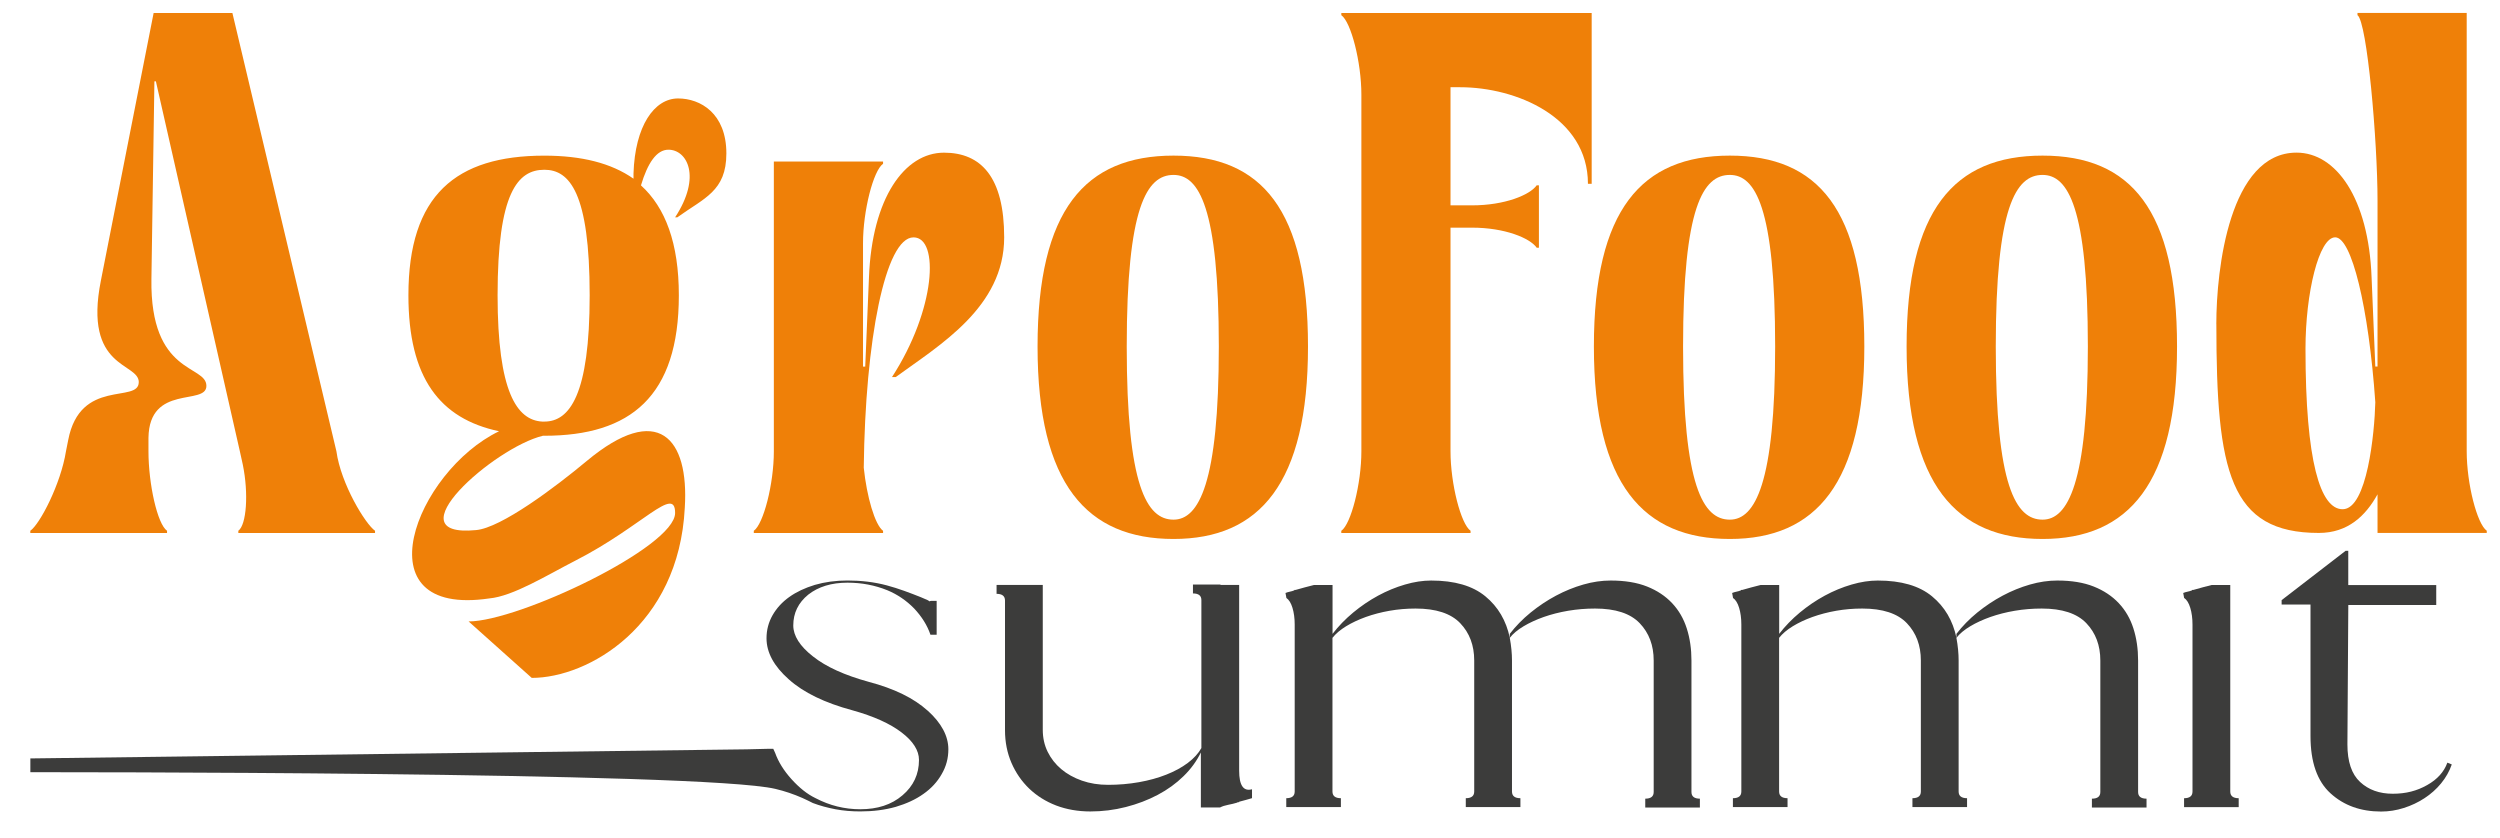 <?xml version="1.0" encoding="UTF-8"?>
<svg id="_Слой_1" data-name="Слой 1" xmlns="http://www.w3.org/2000/svg" viewBox="0 0 643.41 215.69">
  <defs>
    <style>
      .cls-1 {
        fill: #ef8008;
      }

      .cls-2 {
        fill: #3c3c3b;
      }
    </style>
  </defs>
  <g>
    <path class="cls-1" d="M35.72,98.37c0-5.16-14.34-3.25-9.75-26.19L39.54,3.34h20.27l26.77,112.8c1.15,8.41,7.46,18.74,9.94,20.46v.57h-35.18v-.57c2.1-1.53,2.68-9.56,1.15-17.02l-.76-3.44L40.12,20.93h-.38l-.77,50.86c-.38,24.86,14.15,21.99,14.15,27.53,0,5.16-14.72-.58-14.91,13.38v3.44c0,8.41,2.29,18.74,4.78,20.46v.57H7.8v-.57c2.48-1.72,7.84-12.05,9.18-20.46l.57-2.87c3.06-16.06,18.16-9.37,18.16-14.91Z"/>
    <path class="cls-1" d="M173.75,132.02c0-7.26-8.41,3.44-25.62,12.24-7.45,3.82-16.06,9.18-22.18,9.75-33.65,4.97-18.93-32.7,2.49-43.02-15.3-3.25-23.33-13.77-23.33-34.99,0-25.81,12.24-35.94,34.99-35.94,9.56,0,17.21,1.91,22.94,5.93v-1.34c.38-12.24,5.35-19.31,11.47-19.31,5.74,0,12.43,3.82,12.43,14.15,0,9.75-5.74,11.47-12.62,16.44h-.57c6.88-10.52,3.06-17.4-1.72-17.4-3.06,0-5.35,3.44-7.07,9.18,6.31,5.74,9.75,14.91,9.75,28.3,0,26-12.43,36.14-34.61,36.14h-.38c-12.62,3.06-39,26.38-17.21,24.28,6.5-.57,20.46-11.09,28.49-17.78,18.35-15.3,26.38-5.93,25.24,12.04-1.53,30.4-24.86,43.78-39.39,43.78l-16.25-14.53c12.81,0,53.15-19.12,53.15-27.91ZM151.76,76c0-26.38-5.16-32.31-11.66-32.31-6.88,0-12.04,5.93-12.04,32.31,0,24.86,4.97,32.12,11.47,32.5h.57c6.5,0,11.66-6.88,11.66-32.5Z"/>
    <path class="cls-1" d="M199.16,116.15V41.58h28.11v.57c-2.49,1.72-5.16,12.05-5.16,20.46v31.74h.57l.96-22.94c.77-20.46,9.18-32.12,19.31-32.12,9.56,0,15.49,6.31,15.49,21.8,0,17.97-16.63,27.72-27.91,35.95h-.96c11.28-17.4,12.24-35.95,5.54-35.95-7.26,0-12.43,26.38-12.81,59.27.77,7.46,2.87,14.72,4.97,16.25v.57h-33.27v-.57c2.48-1.72,5.16-12.05,5.16-20.46Z"/>
    <path class="cls-1" d="M267.03,89.19c0-35.18,12.24-49.14,34.99-49.14s34.61,13.96,34.61,49.14-12.43,49.52-34.61,49.52-34.99-13.96-34.99-49.52ZM313.68,89.19c0-35.94-5.16-44.17-11.66-44.17-6.88,0-12.04,8.22-12.04,44.17s5.16,44.55,12.04,44.55c6.5,0,11.66-9.37,11.66-44.55Z"/>
    <path class="cls-1" d="M345.21,136.61c2.48-1.72,5.16-12.05,5.16-20.46V24.37c0-8.41-2.68-18.74-5.16-20.46v-.57h64.43v43.97h-.96c0-17.21-18.55-24.86-32.89-24.86h-2.48v30.4h5.55c8.41,0,14.91-2.68,16.63-5.16h.57v16.06h-.57c-1.72-2.48-8.22-5.16-16.63-5.16h-5.55v57.55c0,8.41,2.68,18.74,5.16,20.46v.57h-33.27v-.57Z"/>
    <path class="cls-1" d="M410.21,89.19c0-35.18,12.24-49.14,34.99-49.14s34.61,13.96,34.61,49.14-12.43,49.52-34.61,49.52-34.99-13.96-34.99-49.52ZM456.86,89.19c0-35.94-5.16-44.17-11.66-44.17-6.88,0-12.04,8.22-12.04,44.17s5.16,44.55,12.04,44.55c6.5,0,11.66-9.37,11.66-44.55Z"/>
    <path class="cls-1" d="M490.69,89.19c0-35.18,12.24-49.14,34.99-49.14s34.61,13.96,34.61,49.14-12.43,49.52-34.61,49.52-34.99-13.96-34.99-49.52ZM537.34,89.19c0-35.94-5.16-44.17-11.66-44.17-6.88,0-12.04,8.22-12.04,44.17s5.16,44.55,12.04,44.55c6.5,0,11.66-9.37,11.66-44.55Z"/>
    <path class="cls-1" d="M570.4,83.45c0-14.34,3.44-44.17,20.65-44.17,10.13,0,18.55,11.66,19.31,32.12l.96,22.94h.57v-42.64c0-15.49-2.68-46.08-5.16-47.8v-.57h28.11v112.8c0,8.41,2.68,18.74,5.16,20.46v.57h-28.11v-9.94c-3.06,5.55-7.65,9.94-15.1,9.94-22.94,0-26.38-15.68-26.38-53.73ZM602.91,131.06c6.31,0,8.22-19.69,8.41-27.53-1.72-24.66-6.12-42.45-10.32-42.45s-7.65,14.34-7.65,28.68c0,29.06,3.82,41.3,9.56,41.3Z"/>
  </g>
  <path class="cls-2" d="M318.54,206.45l-.11.11c-.76.23-1.54.42-2.34.57-.8.15-1.51.38-2.11.69h-4.92v-14.17c-1.07,2.21-2.55,4.25-4.46,6.11-1.91,1.87-4.11,3.47-6.63,4.8-2.51,1.33-5.26,2.38-8.23,3.14-2.97.76-6.02,1.14-9.14,1.14s-6.14-.52-8.8-1.54c-2.67-1.03-4.97-2.48-6.92-4.34-1.94-1.87-3.47-4.08-4.57-6.63-1.1-2.55-1.66-5.35-1.66-8.4v-33.38c0-1.14-.73-1.72-2.17-1.72v-2.29h11.89v37.3c0,2.05.42,3.94,1.26,5.65.84,1.71,2,3.19,3.49,4.45,1.49,1.26,3.26,2.24,5.32,2.97,2.06.72,4.3,1.08,6.74,1.08,2.74,0,5.39-.23,7.94-.68,2.55-.45,4.9-1.1,7.03-1.94,2.13-.84,3.98-1.84,5.55-3.02,1.56-1.18,2.72-2.45,3.49-3.82v-38.09c0-1.14-.72-1.71-2.17-1.71v-2.29h7.09v.11h4.8v47.78c0,3.81,1.1,5.41,3.31,4.8v2.29c-.53.15-1.07.3-1.6.46-.54.15-1.11.31-1.72.46v.11h-.34Z"/>
  <path class="cls-2" d="M331.07,153.87l-.23-1.26c.38-.15.76-.27,1.14-.34.38-.07.76-.19,1.14-.34v-.11h.34c1.6-.46,3.16-.88,4.69-1.26h4.8v12.57c1.52-1.98,3.3-3.81,5.32-5.49,2.02-1.67,4.15-3.12,6.4-4.34,2.25-1.22,4.55-2.17,6.92-2.86,2.36-.69,4.61-1.03,6.74-1.03,6.02,0,10.67,1.35,13.95,4.06,3.28,2.7,5.37,6.27,6.29,10.69v-1.03c1.52-1.98,3.31-3.81,5.37-5.49,2.06-1.67,4.23-3.12,6.52-4.34,2.29-1.22,4.63-2.17,7.03-2.86,2.4-.69,4.75-1.03,7.03-1.03,3.66,0,6.78.51,9.37,1.54,2.59,1.03,4.74,2.46,6.46,4.29,1.72,1.83,2.97,4,3.77,6.52.8,2.51,1.2,5.26,1.2,8.23v33.84c0,1.14.72,1.72,2.17,1.72v2.29h-14.06v-2.29c1.45,0,2.17-.57,2.17-1.72v-33.84c0-3.89-1.2-7.09-3.6-9.6-2.4-2.51-6.23-3.77-11.49-3.77-2.36,0-4.67.19-6.92.57-2.25.38-4.34.92-6.29,1.6-1.94.69-3.68,1.49-5.2,2.4-1.53.91-2.71,1.91-3.54,2.97.38,2.06.57,4,.57,5.83v33.72c0,1.14.72,1.72,2.17,1.72v2.29h-14.06v-2.29c1.45,0,2.17-.57,2.17-1.72v-33.72c0-3.89-1.2-7.09-3.6-9.6-2.4-2.51-6.23-3.77-11.49-3.77-2.29,0-4.52.19-6.69.57-2.17.38-4.21.92-6.12,1.6-1.91.69-3.6,1.49-5.09,2.4-1.49.91-2.65,1.91-3.49,2.97v39.55c0,1.14.72,1.72,2.17,1.72v2.29h-14.06v-2.29c1.45,0,2.17-.57,2.17-1.72v-42.98c0-1.6-.19-3.03-.57-4.29-.38-1.26-.92-2.11-1.6-2.57Z"/>
  <path class="cls-2" d="M446.02,153.87l-.23-1.26c.38-.15.76-.27,1.14-.34.38-.07.76-.19,1.14-.34v-.11h.34c1.6-.46,3.16-.88,4.69-1.26h4.8v12.57c1.52-1.98,3.3-3.81,5.32-5.49,2.02-1.67,4.15-3.12,6.4-4.34,2.25-1.22,4.55-2.17,6.92-2.86,2.36-.69,4.61-1.03,6.74-1.03,6.02,0,10.67,1.35,13.95,4.06,3.28,2.7,5.37,6.27,6.29,10.69v-1.03c1.52-1.98,3.31-3.81,5.37-5.49,2.06-1.67,4.23-3.12,6.52-4.34,2.29-1.22,4.63-2.17,7.03-2.86,2.4-.69,4.75-1.03,7.03-1.03,3.66,0,6.78.51,9.37,1.54,2.59,1.03,4.74,2.46,6.46,4.29,1.72,1.83,2.97,4,3.77,6.52.8,2.51,1.2,5.26,1.2,8.23v33.84c0,1.14.72,1.72,2.17,1.72v2.29h-14.06v-2.29c1.45,0,2.17-.57,2.17-1.72v-33.84c0-3.89-1.2-7.09-3.6-9.6-2.4-2.51-6.23-3.77-11.49-3.77-2.36,0-4.67.19-6.92.57-2.25.38-4.34.92-6.29,1.6-1.94.69-3.68,1.49-5.2,2.4-1.53.91-2.71,1.91-3.54,2.97.38,2.06.57,4,.57,5.83v33.72c0,1.14.72,1.72,2.17,1.72v2.29h-14.06v-2.29c1.45,0,2.17-.57,2.17-1.72v-33.72c0-3.89-1.2-7.09-3.6-9.6-2.4-2.51-6.23-3.77-11.49-3.77-2.29,0-4.52.19-6.69.57-2.17.38-4.21.92-6.12,1.6-1.91.69-3.6,1.49-5.09,2.4-1.49.91-2.65,1.91-3.49,2.97v39.55c0,1.14.72,1.72,2.17,1.72v2.29h-14.06v-2.29c1.45,0,2.17-.57,2.17-1.72v-42.98c0-1.6-.19-3.03-.57-4.29-.38-1.26-.92-2.11-1.6-2.57Z"/>
  <path class="cls-2" d="M562.11,153.87l-.23-1.26c.38-.15.76-.27,1.14-.34.38-.07.76-.19,1.14-.34v-.11h.34c1.6-.46,3.16-.88,4.69-1.26h4.8v53.15c0,1.14.72,1.72,2.17,1.72v2.29h-14.06v-2.29c1.45,0,2.17-.57,2.17-1.72v-42.98c0-1.6-.19-3.03-.57-4.29-.38-1.26-.91-2.11-1.6-2.57Z"/>
  <path class="cls-2" d="M627,150.55v5.15h-22.63l-.23,35.89c0,4.42,1.08,7.64,3.26,9.66,2.17,2.02,4.97,3.03,8.4,3.03s6.23-.74,8.86-2.23c2.63-1.48,4.36-3.41,5.2-5.77l1.14.46c-.61,1.75-1.52,3.37-2.74,4.86-1.22,1.49-2.65,2.76-4.29,3.83-1.64,1.07-3.41,1.91-5.32,2.51-1.91.61-3.85.92-5.83.92-5.26,0-9.6-1.56-13.03-4.69-3.43-3.12-5.15-8.04-5.15-14.74v-33.84h-7.43v-1.14l16.46-12.69h.69v8.81h22.63Z"/>
  <path class="cls-2" d="M238.73,182.89c-3.55-3.21-8.58-5.67-15.16-7.41-6.15-1.69-10.96-3.85-14.34-6.54-3.38-2.64-5.07-5.33-5.07-7.97,0-3.21,1.3-5.85,3.85-7.93,2.6-2.04,5.98-3.08,10.09-3.08,3.64,0,7.06.65,10.27,1.95,2.6,1.08,4.89,2.64,6.89,4.68,1.95,2.08,3.38,4.33,4.2,6.76h1.6v-8.71h-1.47l-.48.13c.17-.09-.52-.43-2.04-1.04-2.88-1.15-5.82-2.27-8.82-3.07-3.3-.89-6.73-1.26-10.15-1.26-3.08,0-5.85.39-8.4,1.13-2.56.78-4.76,1.82-6.58,3.12-1.82,1.3-3.25,2.86-4.29,4.68-1.04,1.82-1.56,3.81-1.56,5.93,0,3.68,1.91,7.19,5.72,10.57,3.81,3.42,9.27,6.06,16.37,7.97,5.46,1.52,9.7,3.42,12.69,5.72,2.95,2.25,4.46,4.63,4.46,7.06,0,3.68-1.43,6.71-4.24,9.1-2.82,2.43-6.45,3.59-10.87,3.59-4.03,0-7.88-.95-11.52-2.86-2.17-1.04-4.2-2.69-6.19-4.89-1.99-2.21-3.38-4.46-4.2-6.76l-.48-1.04h-1.6l-5.28.13-184.32,2.34v3.54c1.19.02,172.89-.18,191.74,4.3,2.41.57,4.71,1.35,6.96,2.34,1.08.48,1.99.95,2.69,1.3,1.82.69,3.77,1.21,5.8,1.6,2.08.39,4.2.56,6.41.56,3.29,0,6.32-.39,9.1-1.17,2.77-.82,5.15-1.91,7.15-3.34,1.99-1.39,3.55-3.08,4.68-5.07,1.17-1.99,1.73-4.11,1.73-6.41,0-3.42-1.78-6.76-5.33-9.96Z"/>
</svg>